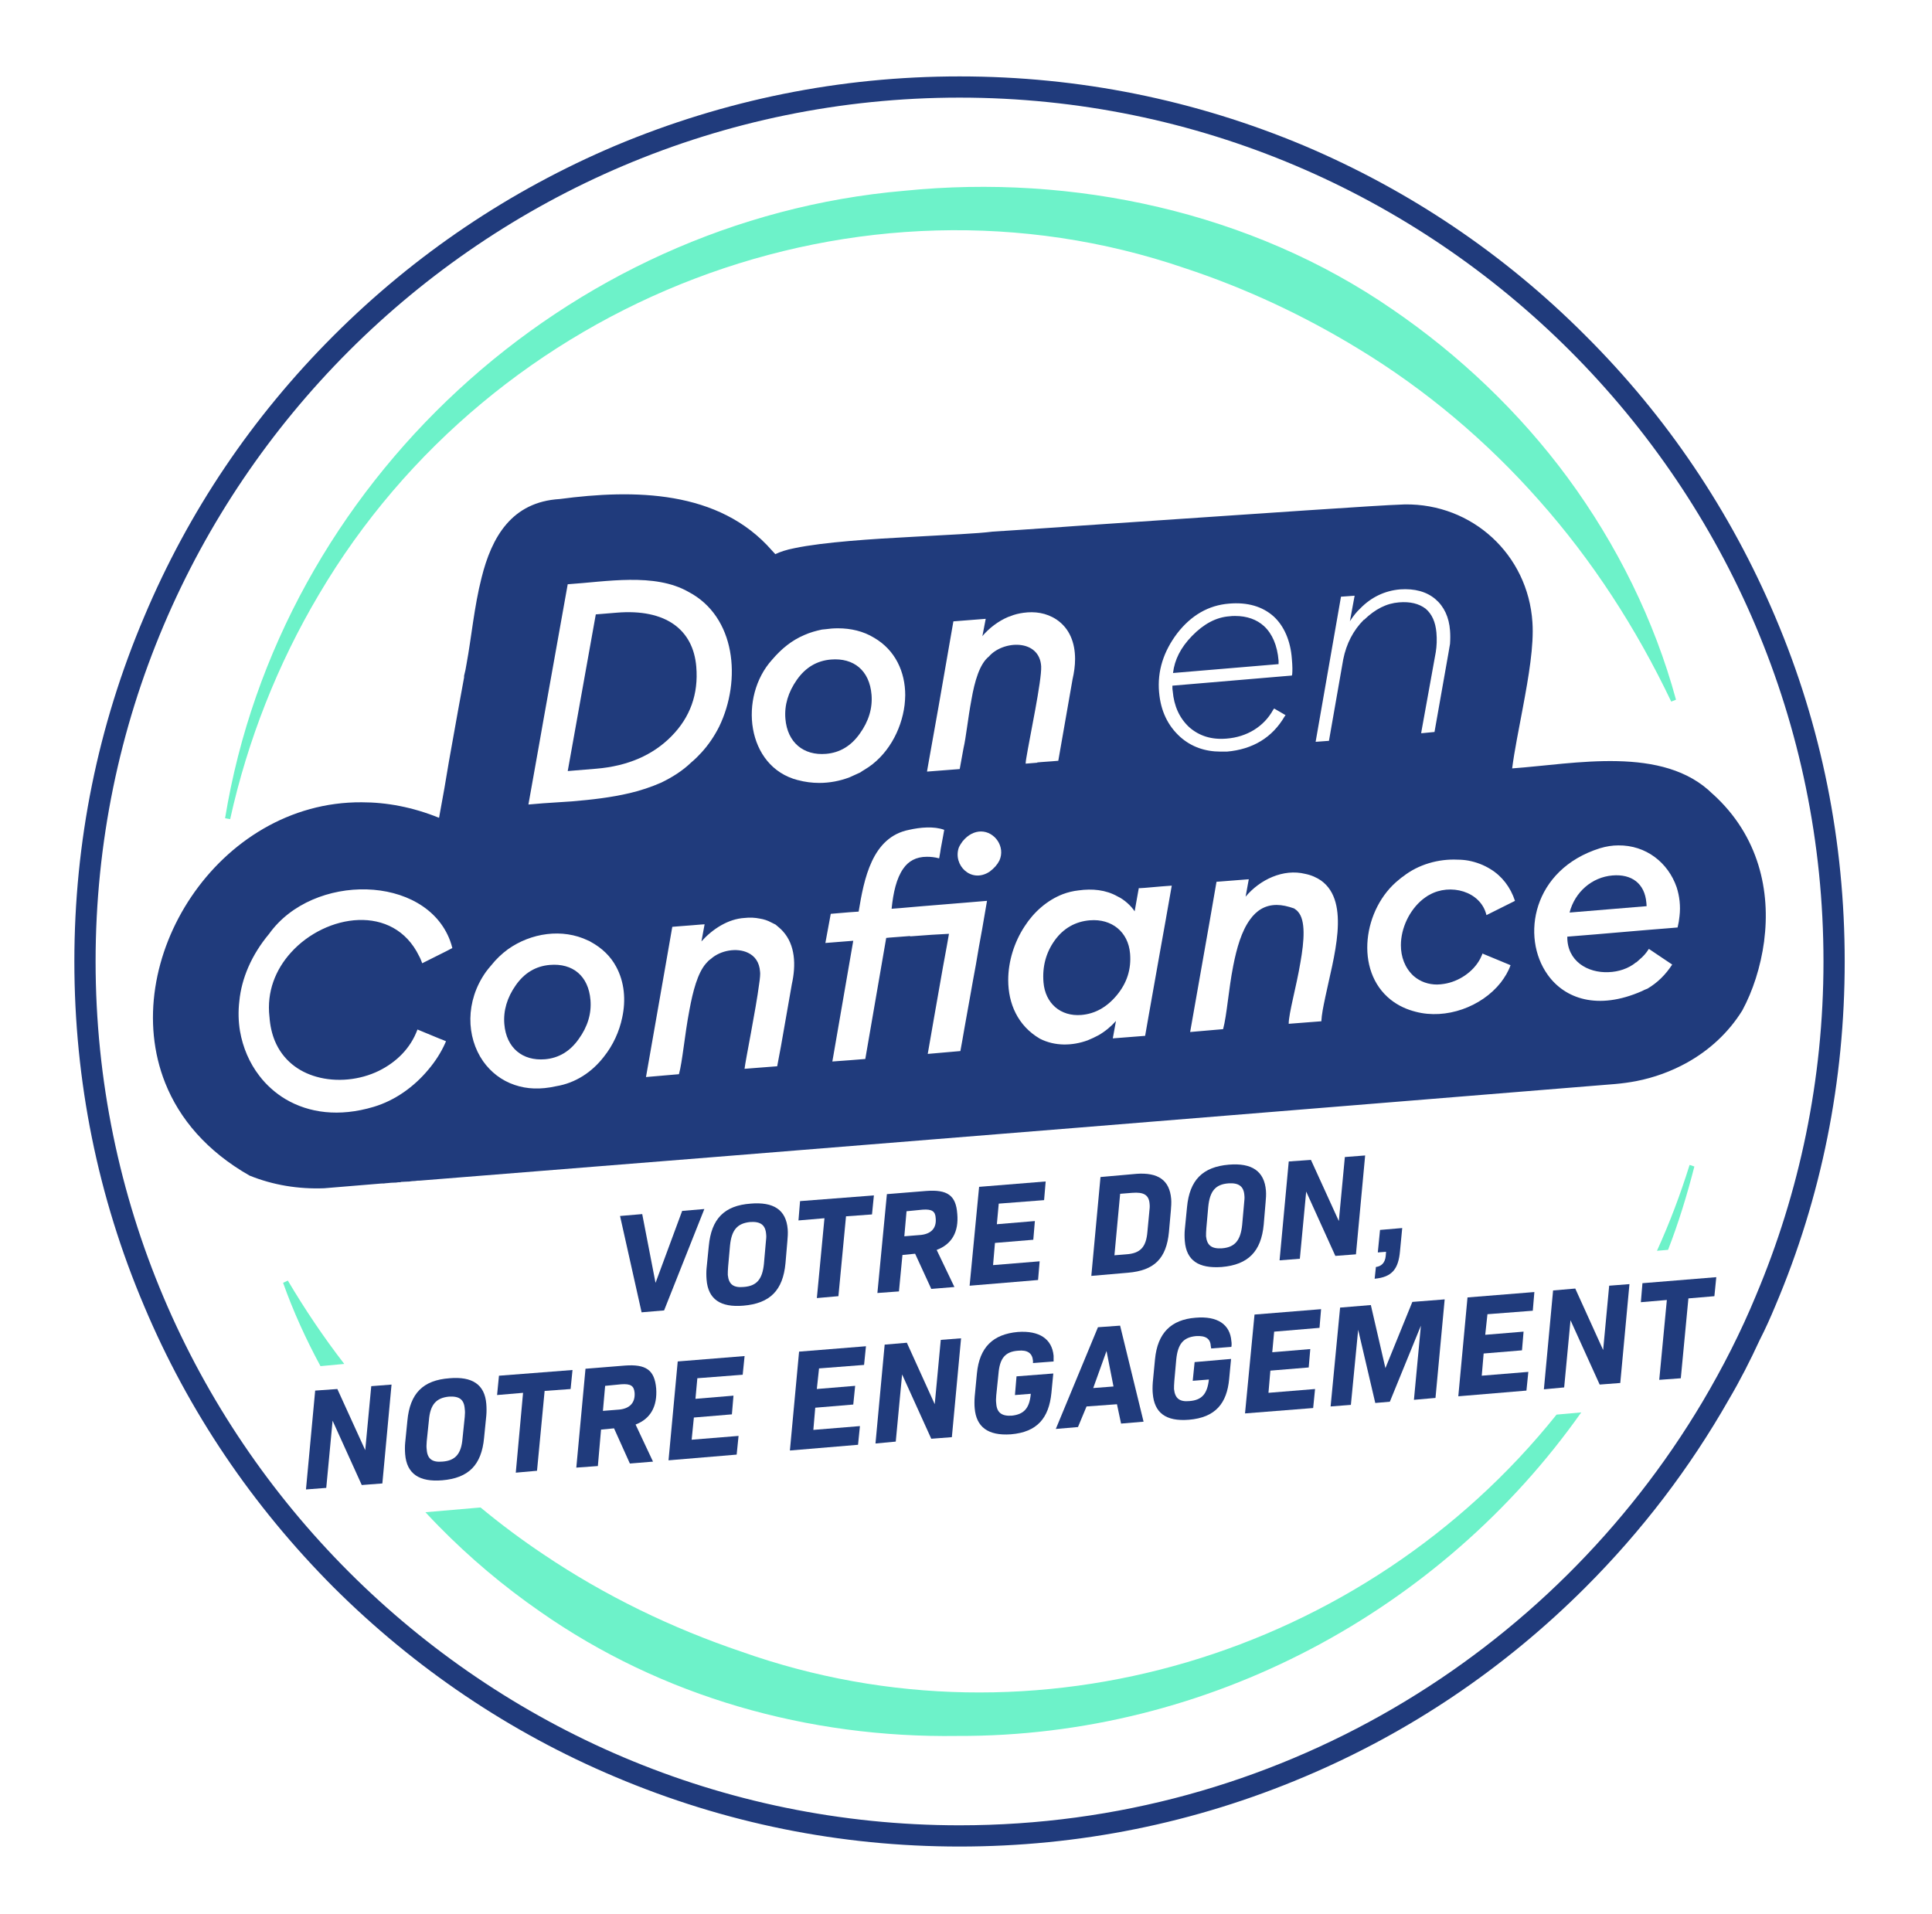 <?xml version="1.0" encoding="UTF-8"?>
<svg id="Calque_1" data-name="Calque 1" xmlns="http://www.w3.org/2000/svg" viewBox="0 0 1085.85 1080" width="110" height="109">
  <defs>
    <style>
      .cls-1 {
        fill: #6df2c9;
      }

      .cls-2 {
        fill: #203b7c;
      }
    </style>
  </defs>
  <g>
    <path class="cls-2" d="M309.72,661.52c.56-.05,1.11-.1,1.67-.15l-3.75.31c.7-.05,1.39-.1,2.09-.16Z"/>
    <path class="cls-2" d="M816.25,619.67c.76-.06,1.51-.13,2.27-.22l-4.45.37c.73-.05,1.45-.1,2.18-.16Z"/>
    <path class="cls-2" d="M390.77,376.2c-1.74-21.12-17.4-32.8-44.88-30.53l-11.81.97-15.83,88.39,15.99-1.32c17.86-1.47,32.05-7.66,42.57-18.37,10.54-10.71,15.23-23.78,13.96-39.14Z"/>
    <path class="cls-2" d="M907.64,493.93c-11.65.96-21.27,9.42-24.22,20.93l43.47-3.6-.14-1.87c-.92-11.03-8.39-16.35-19.1-15.46Z"/>
    <path class="cls-2" d="M308.17,544.41c-7.92.66-14.32,4.47-19.22,11.44-4.89,6.96-7.1,14.35-6.47,21.94,1.11,13.52,10.33,20.88,22.9,19.85,7.77-.65,14.17-4.46,19.07-11.43,5.05-6.98,7.25-14.36,6.63-21.97-1.13-13.66-10.02-20.9-22.9-19.83Z"/>
    <path class="cls-2" d="M612.83,519.23c-8.23.68-14.95,4.52-19.86,11.34-4.91,6.82-7.06,14.81-6.33,23.66.97,11.81,9.58,19.38,21.37,18.41,7.61-.63,14.35-4.31,20.03-11.19,5.69-6.88,8.17-14.6,7.44-23.44-1.01-12.27-10.39-19.78-22.65-18.77Z"/>
    <path class="cls-2" d="M483,413.92c5.05-6.99,7.25-14.36,6.63-21.97-1.13-13.66-10.02-20.9-22.9-19.84-7.92.65-14.33,4.47-19.22,11.43-4.9,6.98-7.1,14.35-6.47,21.96,1.11,13.51,10.33,20.88,22.9,19.83,7.77-.64,14.17-4.45,19.07-11.42Z"/>
    <path class="cls-2" d="M711.03,353.25c-4.11-3.75-9.66-5.72-16.27-5.72-1.07,0-2.15,0-3.22.18-7.51.54-14.48,4.29-21.1,11.08-6.44,6.62-9.83,13.41-10.73,20.92l59.54-5.01v-1.97c-.71-8.58-3.57-15.2-8.22-19.49ZM711.03,353.25c-4.11-3.75-9.66-5.72-16.27-5.72-1.07,0-2.15,0-3.22.18-7.51.54-14.48,4.29-21.1,11.08-6.44,6.62-9.83,13.41-10.73,20.92l59.54-5.01v-1.97c-.71-8.58-3.57-15.2-8.22-19.49ZM711.03,353.25c-4.11-3.75-9.66-5.72-16.27-5.72-1.07,0-2.15,0-3.22.18-7.51.54-14.48,4.29-21.1,11.08-6.44,6.62-9.83,13.41-10.73,20.92l59.54-5.01v-1.97c-.71-8.58-3.57-15.2-8.22-19.49ZM711.03,353.25c-4.11-3.75-9.66-5.72-16.27-5.72-1.07,0-2.15,0-3.22.18-7.51.54-14.48,4.29-21.1,11.08-6.44,6.62-9.83,13.41-10.73,20.92l59.54-5.01v-1.97c-.71-8.58-3.57-15.2-8.22-19.49ZM964.2,448.01c-27.89-27.71-77.95-16.98-113.17-14.48,1.25-9.83,3.75-21.99,6.08-34.51,3.22-17.16,6.26-34.86,5.36-47.92-2.5-38.26-33.97-67.05-72.05-66.51-5.01.18-11.8.54-20.2,1.07-40.05,2.5-113.89,7.69-165.02,11.08-2.5.18-5.18.36-7.51.54-17.52,1.25-31.82,2.15-39.87,2.68-8.22,1.07-25.03,1.79-43.98,2.86-24.14,1.25-51.31,3.04-67.58,6.44-4.65.89-8.4,2.15-10.91,3.4-.71-.72-1.25-1.43-1.97-2.15-29.86-34.15-77.77-34.51-119.61-28.96-27.18,1.61-38.44,21.45-44.16,44.52-4.11,16.09-5.72,33.79-8.4,48.27-.36,2.5-.89,4.83-1.43,6.97v.89c-1.25,6.62-5.19,28.43-8.58,47.56-.89,5.36-1.79,10.37-2.5,14.84-1.43,8.22-2.68,14.48-3.04,16.81-15.02-6.08-29.68-8.76-43.62-8.76-81.17-.54-138.2,89.75-110.85,158.41,8.05,20.2,23.42,38.44,47.56,52.21,13.23,5.36,27.53,7.69,42.02,7.15,8.4-.71,19.31-1.61,32.36-2.68.89,0,1.79,0,2.68-.18h.18c1.79-.18,3.58-.36,5.54-.36.71-.18,1.43-.18,2.15-.18.18,0,.36,0,.54-.18,1.07,0,2.32-.18,3.58-.18h.72c1.25-.18,2.5-.36,3.75-.36.72-.18,1.61-.18,2.32-.18,171.64-13.59,594.12-47.92,674.75-54.53,3.93-.36,7.87-.89,11.62-1.61,10.19-1.97,19.85-5.54,28.61-10.37,12.52-6.97,23.42-16.81,31.29-29.5,5.9-10.91,10.37-24.49,12.34-39.15v-.18c3.58-27.53-2.68-59-28.96-82.78ZM149.99,573.7c.36,5.18,1.43,9.65,3.04,13.59,4.47,10.73,13.23,17.34,23.42,20.2,11.26,3.22,24.49,1.97,35.4-3.4,9.66-4.83,17.7-12.52,21.63-23.24l12.52,5.18,1.43.54,2.15.89c-.18.36-.36.89-.54,1.25-2.32,5.18-5.54,10.19-9.48,14.84-8.05,9.66-18.77,17.34-30.75,20.92-19.67,5.9-36.65,3.4-49.7-4.29-5.72-3.4-10.91-8.04-14.84-13.23-5.54-7.15-9.3-15.91-10.91-25.21-.89-5.36-1.07-11.08-.36-16.99,1.25-12.69,6.79-25.92,16.81-37.9,24.67-34.51,88.14-33.61,102.09,3.93.54,1.43.89,2.68,1.25,4.11-3.22,1.79-13.95,6.97-16.99,8.58-.54-1.43-1.07-2.86-1.79-4.11-14.48-29.68-52.56-23.78-72.23-1.97-8.76,9.66-13.77,22.17-12.16,36.29ZM520.98,434.96l1.07-6.08,5.36-30.04,8.4-48.27s18.06-1.43,18.24-1.43l-1.79,9.3-.18.54c3.93-4.65,9.12-8.58,14.66-10.91.36-.18.71-.18,1.07-.36,2.5-1.07,5.01-1.61,7.51-1.97,6.44-.89,12.87,0,18.59,3.75,7.51,5.01,10.55,13.23,10.55,22.35,0,3.75-.54,7.51-1.43,11.44l-8.04,45.95c-.18,0-6.08.54-9.48.72-1.43.18-2.32.18-2.32.18v.18l-6.62.54c0-.89.18-1.79.36-3.04,1.97-12.16,8.76-43.8,8.4-51.85-.89-15.55-21.45-14.84-29.5-5.54-5.19,4.11-8.05,13.95-9.83,24.32-1.97,10.37-3.04,21.28-4.47,27.36l-2.15,11.8-18.41,1.43v-.36ZM348.99,574.06c-1.61,7.87-5.19,15.73-10.37,22.17-6.62,8.58-15.91,14.84-27,16.63-8.76,1.97-16.45,1.61-23.24-.71-7.51-2.5-13.59-7.33-17.88-13.41-9.48-13.59-10.19-33.79,1.61-50.42.89-1.25,1.97-2.5,3.04-3.75,2.68-3.4,5.9-6.44,9.3-8.94,13.05-9.3,30.75-11.98,45.23-5.01.54.18.89.36,1.43.71,6.62,3.58,11.44,8.4,14.48,14.12,4.65,8.58,5.54,18.77,3.4,28.61ZM320.92,452.12c-2.68.18-5.54.36-8.22.54-5.72.36-11.26.72-16.63,1.25l5.9-33.08,2.68-15.2,13.59-75.99c21.63-1.43,48.99-6.62,68.12,4.29,26.64,13.95,30.04,49.7,17.34,75.99-2.68,5.36-6.08,10.37-10.01,14.66-1.79,1.97-3.58,3.75-5.72,5.54-5.01,4.83-10.73,8.4-16.99,11.44-5.72,2.5-11.62,4.47-17.7,5.9-10.55,2.5-21.63,3.75-32.36,4.65ZM444.64,555.46l-6.08,34.69-2.15,11.44-18.42,1.43c.54-4.83,6.44-33.79,8.22-47.74.54-3.4.71-6.08.54-6.97-.36-5.54-3.04-8.94-6.79-10.73-6.26-3.04-15.55-1.43-20.92,3.4-1.07.72-1.97,1.61-2.86,2.68-4.65,5.36-7.33,15.55-9.3,26.28-2.68,13.95-3.93,29.14-5.9,36.12-.18,0-18.59,1.61-18.59,1.61l10.91-62.22,3.93-22.53c.18,0,6.26-.54,11.26-.89,3.75-.36,6.97-.54,6.97-.54l-1.79,9.65c6.26-6.97,15.02-12.69,24.32-13.23,3.04-.36,5.9-.18,8.58.36,2.32.36,4.47,1.07,6.44,2.15.89.36,1.61.89,2.5,1.25,1.43,1.25,2.86,2.32,4.11,3.75,6.97,7.69,7.51,18.95,5.01,30.04ZM448.03,440.14c-29.14-7.51-33.43-47.02-14.48-67.94,5.36-6.26,11.08-10.91,18.24-13.95,3.22-1.43,6.44-2.32,9.83-3.04.54,0,1.07-.18,1.79-.18,2.5-.36,4.83-.54,7.33-.54,7.15,0,14.3,1.61,20.38,5.36,11.98,6.97,17.52,19.31,17.52,32.36,0,1.79-.18,3.75-.36,5.54-1.79,14.48-9.83,28.96-22.53,36.47-.89.54-1.79,1.07-2.5,1.61-1.97.89-3.93,1.79-5.9,2.68-5.54,2.15-11.44,3.22-17.16,3.22-4.11,0-8.22-.54-12.16-1.61ZM551.91,524.89c-1.07,5.9-2.32,12.51-3.4,19.31-2.32,12.34-4.47,25.21-6.44,35.76-.89,5.01-1.61,9.48-2.32,13.05l-18.41,1.61c1.07-6.08,5.36-30.93,8.58-48.99,1.61-8.94,3.04-16.27,3.4-18.77l-9.66.54-12.16.89-.18-.18-11.62.89-1.79.18-11.8,68.3c-.18,0-4.47.36-8.94.71-4.65.36-9.65.71-9.65.71l.54-3.04,11.26-65.08-15.73,1.25,3.04-16.45s6.08-.54,10.55-.89c2.86-.18,5.18-.36,5.18-.36,3.04-18.41,7.51-42.02,28.43-46.13,6.26-1.43,14.12-2.15,19.85,0,0,0-1.07,6.08-1.97,10.73-.36,2.86-.89,5.01-.89,5.36-2.5-.71-4.83-.89-6.97-.89-6.08,0-10.37,2.5-13.23,6.62-3.93,5.54-5.72,13.77-6.62,22.71,0,0,7.51-.54,16.99-1.43,15.73-1.25,36.83-3.04,36.83-3.04-.72,4.47-1.79,10.19-2.86,16.63ZM561.74,485.56c-1.07,2.15-2.86,4.29-5.54,6.26-10.37,6.79-20.74-3.75-17.34-13.59.54-1.25,1.25-2.32,2.15-3.57,3.22-3.93,6.97-5.54,10.37-5.54,7.69,0,13.95,8.58,10.37,16.45ZM655.79,517.92l-3.4,18.95-6.44,36.29-1.97,11.26c-.18,0-18.24,1.43-18.24,1.43l1.79-9.83c-2.68,3.04-6.08,5.9-9.83,8.05-1.97,1.07-3.93,1.97-6.08,2.86-8.76,3.22-18.59,3.4-27-.89-12.52-7.33-17.88-19.85-17.88-33.08,0-10.55,3.4-21.45,9.3-30.39,5.18-8.05,12.69-14.66,21.45-18.06,2.86-1.07,5.72-1.79,8.94-2.15,7.69-1.07,15.38-.36,21.99,3.4,1.97.89,3.93,2.32,5.54,3.75,1.61,1.43,3.04,3.04,4.11,4.65l1.97-11.08.36-1.97s1.43,0,3.4-.18c5.36-.54,15.02-1.25,15.2-1.25l-3.22,18.24ZM651.85,390.62c-1.07-11.98,2.5-23.06,10.19-33.25,7.87-10.19,17.7-15.91,29.32-16.81,10.37-.89,18.77,1.61,25.03,7.15,5.9,5.36,9.65,13.77,10.37,24.14.36,3.93.36,6.62.18,8.58l-.18.71-67.4,5.72v.36c0,1.25,0,1.97.18,2.68.71,8.4,3.75,15.2,9.3,20.38,5.72,5.01,12.69,7.15,21.1,6.44,11.44-.89,21.1-6.79,26.28-16.27l.54-.71,6.44,3.75-.54.72c-6.97,11.98-18.06,18.59-32.54,19.85h-3.57c-8.76,0-16.45-2.68-22.71-8.22-7.15-6.44-11.08-14.84-11.98-25.21ZM745.54,562.97c-1.07,5.01-1.97,9.48-2.15,13.23l-18.42,1.43c0-5.9,4.29-20.74,6.62-34.69,2.15-12.16,3.04-23.78-1.43-28.61-.54-.71-1.43-1.25-2.15-1.79-3.58-1.25-6.79-1.97-9.83-1.97-6.62,0-11.44,3.22-15.02,8.22-4.83,6.62-7.51,16.09-9.48,26.1-2.68,13.59-3.58,27.89-5.72,35.76-.18,0-18.59,1.61-18.59,1.61l10.91-61.86,3.93-22.71v-.18c.18,0,18.24-1.43,18.24-1.43l-1.79,9.83c8.05-9.66,21.28-15.91,33.61-12.87,3.58.71,6.62,2.15,8.94,3.75,16.99,12.16,6.97,43.8,2.32,66.15ZM767.35,349.68c-5.9,5.9-9.83,13.41-11.62,22.35l-8.05,45.95-7.33.54h-.18l.18-1.07,14.12-80.81h.18l7.51-.54-2.68,14.48c0-.18.18-.18.18-.36,1.79-2.68,3.58-5.01,5.72-6.97,6.08-6.26,13.77-10.01,22.53-10.73,8.05-.54,14.84,1.25,19.85,5.54,4.83,4.11,7.69,10.19,8.22,17.7.18,2.32.18,4.83,0,7.51-.36,1.79-.54,3.4-.89,5.19l-7.87,44.52-7.33.71h-.18l.18-1.25,8.05-44.52c.54-3.4.71-7.15.36-11.08-.54-5.9-2.5-10.37-6.08-13.41-3.75-2.86-8.76-4.11-15.02-3.58-6.97.54-13.41,3.75-19.67,9.83h-.18ZM795.42,550.64c3.93,3.4,8.58,4.83,13.23,4.83,1.43,0,2.68-.18,3.93-.36,8.22-1.25,16.27-6.62,20.2-13.77.54-.89.89-1.97,1.43-3.04v-.36l.36.18,15.55,6.44c-1.25,3.58-3.22,6.79-5.54,9.83-10.91,13.77-30.93,20.92-47.92,16.45-5.01-1.25-9.83-3.4-14.12-6.79-20.74-16.45-15.55-51.67,4.65-67.76.71-.54,1.43-1.25,2.32-1.79,8.58-6.79,20.02-10.01,30.75-9.48,1.97,0,4.11.18,6.08.54,4.65.89,8.76,2.5,12.51,4.83,6.44,3.93,11.26,10.19,13.77,17.88l-16.09,8.04c-3.22-13.59-20.56-18.06-32.18-11.44-.18.18-.36.18-.71.36-1.07.72-2.15,1.43-3.04,2.15-7.51,6.08-12.34,16.27-12.34,25.92,0,6.44,2.15,12.69,7.15,17.34ZM945.43,517.02c-.18,1.97-.54,4.11-1.07,6.26-.36,0-7.87.71-17.52,1.43-18.24,1.61-44.16,3.75-44.7,3.75-.18,13.77,11.44,20.56,23.24,20.03,5.54-.18,11.26-1.97,15.55-5.54h.18c.54-.54,1.25-1.07,1.79-1.61,1.97-1.61,3.75-3.58,5.19-5.9h.18l10.37,6.97,2.68,1.79c-3.75,5.72-8.22,10.19-13.95,13.59-1.07.36-2.15.89-3.22,1.43-24.85,10.91-43.45,4.29-53.1-9.3-15.2-21.28-8.58-59.36,29.5-71.34,3.58-1.07,6.97-1.61,10.37-1.61,15.55-.18,28.07,9.65,32.9,23.6,1.61,5.01,2.32,10.55,1.61,16.45ZM719.26,372.74c-.71-8.58-3.57-15.2-8.22-19.49-4.11-3.75-9.66-5.72-16.27-5.72-1.07,0-2.15,0-3.22.18-7.51.54-14.48,4.29-21.1,11.08-6.44,6.62-9.83,13.41-10.73,20.92l59.54-5.01v-1.97ZM711.03,353.25c-4.11-3.75-9.66-5.72-16.27-5.72-1.07,0-2.15,0-3.22.18-7.51.54-14.48,4.29-21.1,11.08-6.44,6.62-9.83,13.41-10.73,20.92l59.54-5.01v-1.97c-.71-8.58-3.57-15.2-8.22-19.49ZM711.03,353.25c-4.11-3.75-9.66-5.72-16.27-5.72-1.07,0-2.15,0-3.22.18-7.51.54-14.48,4.29-21.1,11.08-6.44,6.62-9.83,13.41-10.73,20.92l59.54-5.01v-1.97c-.71-8.58-3.57-15.2-8.22-19.49Z"/>
  </g>
  <g>
    <g>
      <path class="cls-2" d="M382.8,683.2l-15.02,40.59-7.51-38.8-12.51,1.07,12.16,54.35,12.69-1.07,22.71-57.21-12.52,1.07Z"/>
      <path class="cls-2" d="M421.42,679.09c-14.84,1.07-22.17,8.58-23.6,23.96l-1.25,12.51c-.18,1.79-.18,4.29,0,6.44.89,11.08,7.87,15.73,20.74,14.66,15.02-1.25,22.35-8.58,23.78-23.96l1.07-12.52c.18-1.97.36-4.47.18-6.62-.89-11.08-8.05-15.55-20.92-14.48ZM430,700.9l-1.07,12.16c-.89,8.76-4.11,12.52-11.44,13.05-5.72.54-8.4-1.43-8.94-6.79,0-1.25,0-2.68.18-4.65l1.07-11.98c.89-8.76,4.11-12.52,11.44-13.23,5.72-.36,8.58,1.61,8.94,6.97.18,1.25,0,2.68-.18,4.47Z"/>
      <path class="cls-2" d="M449.31,677.66l-.89,10.91,14.66-1.25-4.29,45.05,12.16-1.07,4.29-45.05,14.66-1.07,1.07-10.73-41.66,3.22Z"/>
      <path class="cls-2" d="M537.99,684.81c-.71-10.37-5.54-13.77-17.52-12.87l-22.17,1.79-5.36,55.78,12.16-.89,1.97-20.56,7.15-.71,9.12,19.85,13.05-1.07-10.01-20.92c8.58-3.22,12.52-10.19,11.62-20.38ZM517.07,696.79l-8.94.72,1.25-14.13,9.12-.89c5.18-.36,7.15.89,7.33,4.83.54,5.54-2.5,8.94-8.76,9.48Z"/>
      <path class="cls-2" d="M586.98,677.13l.89-10.55-37.55,3.04-5.36,55.78,38.62-3.22.89-10.55-26.28,2.15,1.07-12.52,21.63-1.79.89-10.55-21.45,1.79,1.07-11.62,25.57-1.97Z"/>
      <path class="cls-2" d="M639,662.29l-20.2,1.79-5.18,55.78,20.74-1.79c14.66-1.25,21.63-7.87,23.06-23.06l1.07-11.98c.18-2.32.36-4.47.18-6.62-.89-10.55-7.33-15.02-19.67-14.13ZM646.33,683.74l-1.07,11.26c-.71,8.4-3.75,12.16-11.98,12.69l-6.62.54,3.22-34.69,6.79-.54c6.62-.54,9.48,1.25,9.83,6.26.18,1.43,0,3.04-.18,4.47Z"/>
      <path class="cls-2" d="M712.13,671.76c-.89-11.08-8.05-15.73-20.92-14.66-14.84,1.25-22.17,8.76-23.6,23.96l-1.25,12.69c-.18,1.79-.18,4.29,0,6.44.89,11.08,7.87,15.55,20.74,14.66,15.02-1.25,22.35-8.76,23.78-23.96l1.07-12.69c.18-1.79.36-4.29.18-6.44ZM699.79,679.09l-1.07,11.98c-.89,8.76-4.11,12.69-11.44,13.23-5.72.36-8.4-1.61-8.94-6.79,0-1.43,0-2.68.18-4.65l1.07-11.98c.89-8.94,4.11-12.69,11.44-13.23,5.72-.36,8.58,1.61,8.94,6.79.18,1.43,0,2.68-.18,4.65Z"/>
      <path class="cls-2" d="M756.65,652.81l-3.4,36.11-15.73-34.51-12.52.89-5.18,55.78,11.44-.89,3.58-37.9,16.45,36.29,11.62-.89,5.19-55.78-11.44.89Z"/>
      <path class="cls-2" d="M776.49,693.93l-1.25,12.69,4.65-.36-.18,2.32c-.36,3.93-2.5,5.9-5.54,6.26l-.71,6.62c10.01-.89,13.41-5.72,14.3-15.55l1.25-13.05-12.52,1.07Z"/>
    </g>
    <g>
      <path class="cls-2" d="M207.41,782.07l-3.4,36.12-15.73-34.51-12.51.89-5.19,55.78,11.44-.89,3.58-37.9,16.45,36.29,11.62-.89,5.18-55.78-11.44.89Z"/>
      <path class="cls-2" d="M251.57,777.61c-15.02,1.07-22.35,8.58-23.78,23.96l-1.25,12.51c-.18,1.79-.18,4.29,0,6.44.89,11.08,8.05,15.73,20.92,14.66,14.84-1.25,22.17-8.58,23.6-23.96l1.25-12.52c.18-1.97.18-4.47,0-6.62-.89-11.08-8.05-15.55-20.74-14.48ZM260.15,799.42l-1.25,12.16c-.71,8.76-4.11,12.51-11.26,13.05-5.72.54-8.58-1.43-8.94-6.79-.18-1.25-.18-2.68,0-4.65l1.25-11.98c.72-8.76,4.11-12.52,11.26-13.23,5.9-.36,8.58,1.61,8.94,6.97.18,1.25.18,2.68,0,4.47Z"/>
      <path class="cls-2" d="M279.46,776.17l-1.07,10.91,14.66-1.25-4.11,45.05,11.98-1.07,4.29-45.05,14.66-1.07,1.07-10.73-41.48,3.22Z"/>
      <path class="cls-2" d="M368.14,783.33c-.89-10.37-5.72-13.77-17.7-12.87l-22.17,1.79-5.18,55.78,12.16-.89,1.79-20.56,7.33-.71,8.94,19.85,13.05-1.07-9.83-20.92c8.4-3.22,12.34-10.19,11.62-20.38ZM347.04,795.31l-8.94.71,1.25-14.12,9.12-.89c5.36-.36,7.15.89,7.51,4.83.36,5.54-2.68,8.94-8.94,9.48Z"/>
      <path class="cls-2" d="M416.95,775.64l1.07-10.55-37.72,3.04-5.19,55.78,38.44-3.22,1.07-10.55-26.46,2.15,1.25-12.52,21.45-1.79.89-10.55-21.45,1.79,1.07-11.62,25.57-1.97Z"/>
      <path class="cls-2" d="M485.42,770.1l1.07-10.55-37.73,3.04-5.18,55.78,38.44-3.22,1.07-10.55-26.28,2.15,1.07-12.52,21.45-1.79,1.07-10.55-21.63,1.79,1.25-11.62,25.39-1.97Z"/>
      <path class="cls-2" d="M528.69,755.97l-3.4,36.29-15.73-34.69-12.52,1.07-5.18,55.78,11.44-1.07,3.58-37.9,16.45,36.29,11.62-.89,5.19-55.78-11.44.89Z"/>
      <path class="cls-2" d="M592.34,768.13v-3.22c-.89-9.48-8.05-14.3-20.2-13.41-13.95,1.25-21.63,8.58-23.06,23.42l-1.25,13.05c-.18,2.32-.18,4.83,0,6.62.89,10.37,7.33,15.55,20.38,14.66,15.02-1.25,21.45-9.3,22.89-23.24l1.07-11.08-20.74,1.61-.89,10.55,8.94-.71c-.71,8.22-3.93,11.62-10.73,12.34-5.54.36-8.4-1.61-8.76-6.79-.18-1.43-.18-2.86,0-4.65l1.25-12.16c.71-8.76,3.75-12.52,11.08-13.05,5.36-.54,8.05,1.43,8.4,5.72v1.25l11.62-.89Z"/>
      <path class="cls-2" d="M629.89,747.93l-12.52.89-23.78,57.39,12.51-1.07,4.83-11.62,17.16-1.25,2.32,10.91,12.69-1.07-13.23-54.17ZM614.69,783.15l7.51-20.92,3.93,20.02-11.44.89Z"/>
      <path class="cls-2" d="M661.53,767.06c.89-8.76,3.93-12.51,11.08-13.23,5.54-.36,8.22,1.43,8.4,5.72.18.36.18.71.18,1.25l11.44-.89c.18-1.07.18-2.15,0-3.22-.71-9.48-7.87-14.3-20.2-13.23-13.77,1.07-21.45,8.58-22.88,23.42l-1.25,13.05c-.18,2.32-.18,4.83,0,6.44.89,10.55,7.15,15.73,20.38,14.66,15.02-1.25,21.45-9.3,22.71-23.06l1.07-11.26-20.56,1.79-1.07,10.55,9.12-.72c-.89,8.05-3.93,11.62-10.91,12.16-5.54.54-8.22-1.43-8.76-6.79,0-1.25,0-2.68.18-4.65l1.07-11.98Z"/>
      <path class="cls-2" d="M742.35,749.18l.89-10.55-37.55,3.04-5.36,55.78,38.44-3.04,1.07-10.73-26.28,2.15,1.07-12.52,21.63-1.79.89-10.37-21.45,1.79,1.07-11.62,25.57-2.15Z"/>
      <path class="cls-2" d="M794.73,734.52l-15.2,37.37-8.22-35.58-17.34,1.43-5.36,55.78,11.44-.89,4.11-42.37,9.65,41.3,8.22-.71,17.52-42.91-3.93,41.84,12.16-1.07,5.18-55.6-18.24,1.43Z"/>
      <path class="cls-2" d="M862.67,739.52l.89-10.55-37.72,3.04-5.19,55.78,38.44-3.22,1.07-10.55-26.28,2.15,1.07-12.52,21.63-1.79.89-10.55-21.63,1.79,1.25-11.62,25.57-1.97Z"/>
      <path class="cls-2" d="M905.76,725.4l-3.4,36.29-15.73-34.69-12.51,1.07-5.19,55.78,11.44-1.07,3.58-37.9,16.45,36.29,11.62-.89,5.18-55.78-11.44.89Z"/>
      <path class="cls-2" d="M924.53,723.97l-.89,10.73,14.66-1.25-4.29,45.06,12.16-.89,4.29-45.06,14.66-1.25,1.07-10.73-41.66,3.4Z"/>
    </g>
  </g>
  <g>
    <path class="cls-1" d="M192.18,769.53l-13.41,1.25c-8.22-15.2-15.38-30.93-21.1-47.02l2.68-1.25c9.65,16.27,20.2,32,31.83,47.02Z"/>
    <path class="cls-1" d="M876.05,798.13l13.95-1.25c-79.02,111.92-210.26,183.08-351.86,182.54-83.85,1.25-166.81-21.99-235.64-70.26-20.38-14.13-39.69-30.39-57.03-48.09-2.5-2.5-5.01-5.19-7.51-7.87l31.11-2.68c11.44,9.48,23.42,18.42,35.76,26.64,34.51,23.24,72.23,41.48,111.39,54.71,165.74,58.82,351.5,1.61,459.85-133.73Z"/>
    <path class="cls-1" d="M953.82,658.14c-4.11,16.09-8.94,31.83-14.84,47.02l-6.26.54c7.15-15.73,13.23-31.83,18.41-48.45l2.68.89Z"/>
    <path class="cls-1" d="M943.45,394.78l-2.68,1.07c-19.85-41.66-44.7-79.92-74.56-113.53-29.5-33.43-64.01-62.58-102.09-85.64-30.75-18.77-63.65-34.15-97.8-45.41-183.97-62.93-390.12,17.34-488.45,184.15-23.24,39.15-40.23,82.24-50.06,126.76l-2.86-.54c30.93-188.98,192.38-337.55,383.15-354,95.47-9.65,195.77,11.98,275.34,66.87,37.9,25.92,71.69,58.11,98.87,94.94,27.89,37.9,48.99,80.63,61.15,125.33Z"/>
  </g>
  <path class="cls-2" d="M999.48,348.12c-25.21-59.54-61.15-113-107.09-158.77-45.77-45.95-99.23-81.89-158.59-107.09-61.68-25.92-127.12-39.15-194.52-39.15s-132.66,13.23-194.34,39.15c-59.36,25.21-112.82,61.15-158.77,107.09s-81.89,99.23-106.92,158.77c-26.1,61.5-39.33,126.94-39.33,194.34s13.23,132.84,39.33,194.34c25.03,59.54,61.15,112.82,106.92,158.77,45.95,45.77,99.41,81.89,158.77,106.92,61.68,26.1,126.94,39.33,194.34,39.33s132.84-13.23,194.52-39.33c59.36-25.03,112.82-61.15,158.59-106.92,31.83-31.83,58.82-67.23,80.81-105.84,6.44-10.91,12.16-22.17,17.52-33.79,3.22-6.26,6.08-12.69,8.76-19.13,26.1-61.5,39.15-126.94,39.15-194.34s-13.05-132.84-39.15-194.34ZM988.58,730.91c-8.58,20.74-18.77,40.76-30.22,60.07-84.93,142.85-241.01,238.86-419.08,238.86-268.72,0-487.38-218.66-487.38-487.38S270.56,55.08,539.28,55.08s487.38,218.66,487.38,487.38c0,66.69-13.59,130.34-38.08,188.44Z"/>
</svg>